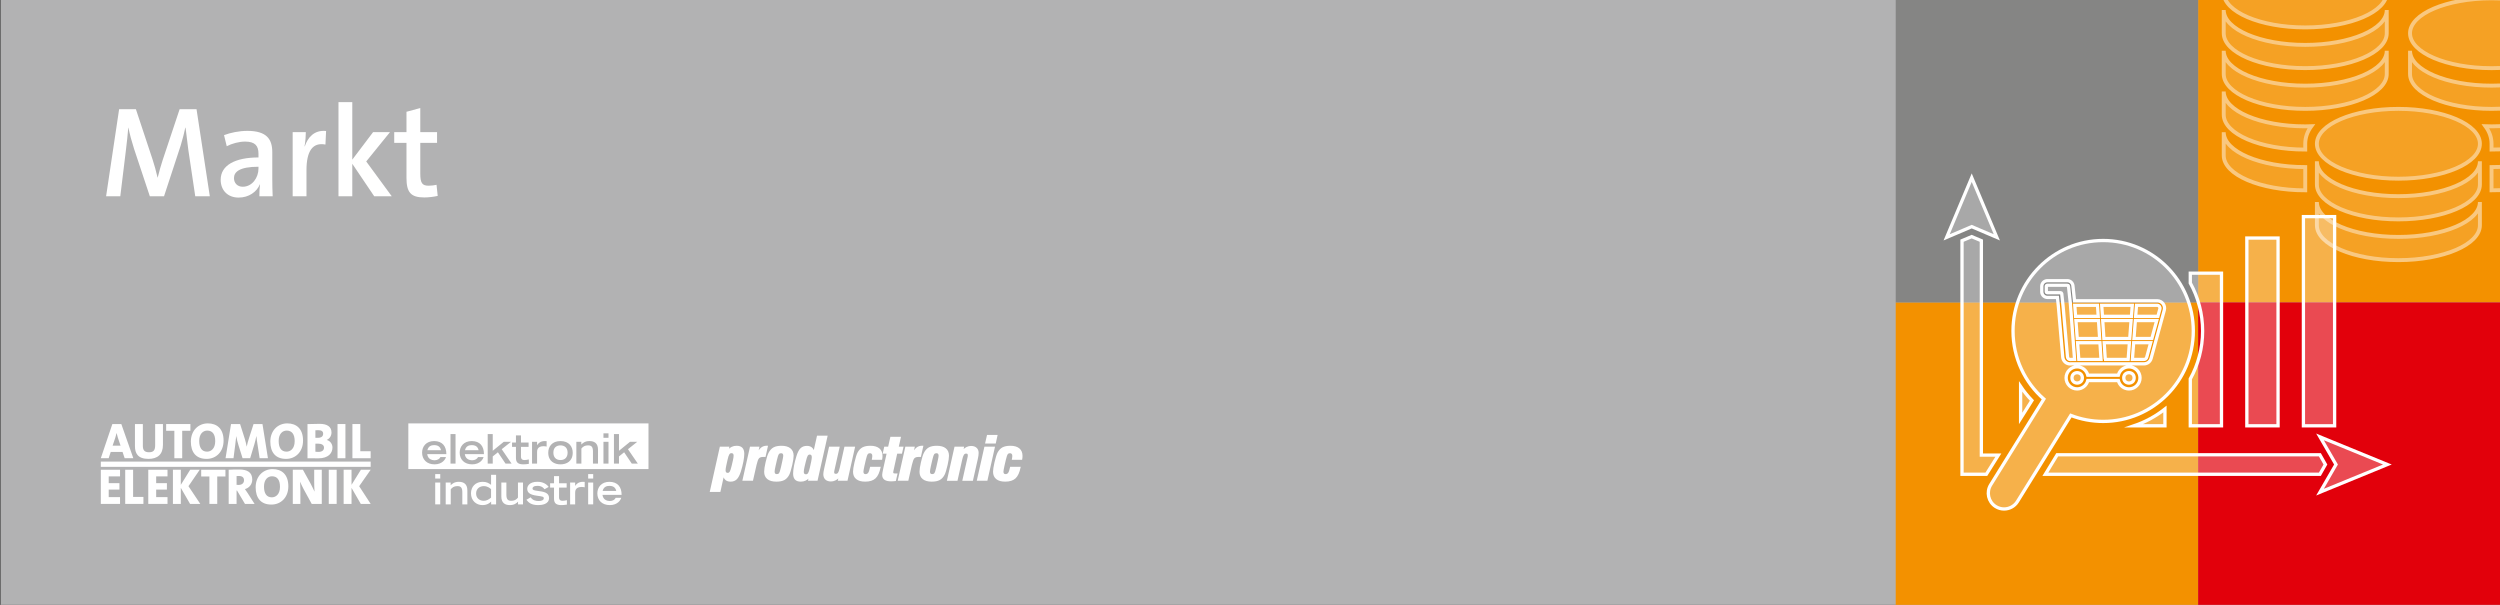 <?xml version="1.0" encoding="utf-8"?>
<!-- Generator: Adobe Illustrator 16.0.3, SVG Export Plug-In . SVG Version: 6.00 Build 0)  -->
<!DOCTYPE svg PUBLIC "-//W3C//DTD SVG 1.1//EN" "http://www.w3.org/Graphics/SVG/1.1/DTD/svg11.dtd">
<svg version="1.1" id="Ebene_1" xmlns="http://www.w3.org/2000/svg" xmlns:xlink="http://www.w3.org/1999/xlink" x="0px" y="0px"
	 width="620px" height="150px" viewBox="0 0 620 150" enable-background="new 0 0 620 150" xml:space="preserve">
<rect x="0" y="0" width="620" height="150" fill="#333333" stroke="none"/>
<g>
	<defs>
		<rect id="SVGID_1_" width="620" height="150"/>
	</defs>
	<clipPath id="SVGID_2_">
		<use xlink:href="#SVGID_1_"  overflow="visible"/>
	</clipPath>
	<rect x="0.138" clip-path="url(#SVGID_2_)" fill="#B2B2B3" width="619.862" height="150"/>
	<rect x="470.137" y="75" clip-path="url(#SVGID_2_)" fill="#F39100" width="75.001" height="75"/>
	<rect x="545.138" y="-0.001" clip-path="url(#SVGID_2_)" fill="#F39100" width="74.862" height="75.001"/>
	<rect x="470.137" y="-0.001" clip-path="url(#SVGID_2_)" fill="#858584" width="75.001" height="75.001"/>
	<rect x="545.138" y="75" clip-path="url(#SVGID_2_)" fill="#E2000B" width="74.862" height="75"/>
	<g clip-path="url(#SVGID_2_)">
		<defs>
			<rect id="SVGID_3_" width="620" height="150"/>
		</defs>
		<clipPath id="SVGID_4_">
			<use xlink:href="#SVGID_3_"  overflow="visible"/>
		</clipPath>
		<g opacity="0.29" clip-path="url(#SVGID_4_)">
			<g>
				<defs>
					<rect id="SVGID_5_" x="513.1" y="74.305" width="8.695" height="5.554"/>
				</defs>
				<clipPath id="SVGID_6_">
					<use xlink:href="#SVGID_5_"  overflow="visible"/>
				</clipPath>
				<polygon clip-path="url(#SVGID_6_)" fill="#FFFFFF" points="520.358,78.449 520.183,75.715 514.541,75.715 514.741,78.449 				
					"/>
			</g>
		</g>
	</g>
	<polygon clip-path="url(#SVGID_2_)" fill="none" stroke="#FFFFFF" stroke-width="0.82" stroke-miterlimit="10" points="
		520.358,78.449 520.183,75.715 514.541,75.715 514.741,78.449 	"/>
	<g clip-path="url(#SVGID_2_)">
		<defs>
			<rect id="SVGID_7_" width="620" height="150"/>
		</defs>
		<clipPath id="SVGID_8_">
			<use xlink:href="#SVGID_7_"  overflow="visible"/>
		</clipPath>
		<g opacity="0.29" clip-path="url(#SVGID_8_)">
			<g>
				<defs>
					<rect id="SVGID_9_" x="513.382" y="78.087" width="8.773" height="7.269"/>
				</defs>
				<clipPath id="SVGID_10_">
					<use xlink:href="#SVGID_9_"  overflow="visible"/>
				</clipPath>
				<polygon clip-path="url(#SVGID_10_)" fill="#FFFFFF" points="515.153,83.945 520.718,83.945 520.428,79.497 514.823,79.497 				
					"/>
			</g>
		</g>
	</g>
	<polygon clip-path="url(#SVGID_2_)" fill="none" stroke="#FFFFFF" stroke-width="0.82" stroke-miterlimit="10" points="
		515.153,83.945 520.718,83.945 520.428,79.497 514.823,79.497 	"/>
	<g clip-path="url(#SVGID_2_)">
		<defs>
			<rect id="SVGID_11_" width="620" height="150"/>
		</defs>
		<clipPath id="SVGID_12_">
			<use xlink:href="#SVGID_11_"  overflow="visible"/>
		</clipPath>
		<g opacity="0.29" clip-path="url(#SVGID_12_)">
			<g>
				<defs>
					<rect id="SVGID_13_" x="513.791" y="83.583" width="8.704" height="6.967"/>
				</defs>
				<clipPath id="SVGID_14_">
					<use xlink:href="#SVGID_13_"  overflow="visible"/>
				</clipPath>
				<polygon clip-path="url(#SVGID_14_)" fill="#FFFFFF" points="515.54,89.14 521.058,89.14 520.787,84.993 515.233,84.993 				"/>
			</g>
		</g>
	</g>
	<polygon clip-path="url(#SVGID_2_)" fill="none" stroke="#FFFFFF" stroke-width="0.82" stroke-miterlimit="10" points="
		515.54,89.14 521.058,89.14 520.787,84.993 515.233,84.993 	"/>
	<g clip-path="url(#SVGID_2_)">
		<defs>
			<rect id="SVGID_15_" width="620" height="150"/>
		</defs>
		<clipPath id="SVGID_16_">
			<use xlink:href="#SVGID_15_"  overflow="visible"/>
		</clipPath>
		<g opacity="0.29" clip-path="url(#SVGID_16_)">
			<g>
				<defs>
					<rect id="SVGID_17_" x="520.394" y="83.583" width="9.147" height="6.967"/>
				</defs>
				<clipPath id="SVGID_18_">
					<use xlink:href="#SVGID_17_"  overflow="visible"/>
				</clipPath>
				<polygon clip-path="url(#SVGID_18_)" fill="#FFFFFF" points="522.1,89.119 521.801,89.14 527.785,89.14 528.099,84.992 
					521.832,84.992 				"/>
			</g>
		</g>
	</g>
	<polygon clip-path="url(#SVGID_2_)" fill="none" stroke="#FFFFFF" stroke-width="0.82" stroke-miterlimit="10" points="
		522.1,89.119 521.801,89.14 527.785,89.14 528.099,84.992 521.832,84.992 	"/>
	<g clip-path="url(#SVGID_2_)">
		<defs>
			<rect id="SVGID_19_" width="620" height="150"/>
		</defs>
		<clipPath id="SVGID_20_">
			<use xlink:href="#SVGID_19_"  overflow="visible"/>
		</clipPath>
		<g opacity="0.29" clip-path="url(#SVGID_20_)">
			<g>
				<defs>
					<rect id="SVGID_21_" x="506.066" y="69.33" width="9.871" height="21.237"/>
				</defs>
				<clipPath id="SVGID_22_">
					<use xlink:href="#SVGID_21_"  overflow="visible"/>
				</clipPath>
				<path clip-path="url(#SVGID_22_)" fill="#FFFFFF" d="M513.475,89.156l0.22-0.016c0.015-0.001,0.03-0.002,0.047-0.002h0.754
					l-1.041-13.85l-0.468-4.324c-0.014-0.128-0.122-0.225-0.252-0.225h-5.004c-0.141,0-0.254,0.113-0.254,0.253v1.355
					c0,0.14,0.113,0.253,0.254,0.253h3.323c0.13,0,0.238,0.097,0.252,0.225l0.325,2.997l1.105,12.691
					c0.024,0.364,0.33,0.643,0.69,0.643C513.443,89.157,513.459,89.157,513.475,89.156"/>
			</g>
		</g>
		<path clip-path="url(#SVGID_20_)" fill="none" stroke="#FFFFFF" stroke-width="0.82" stroke-miterlimit="10" d="M513.475,89.156
			l0.22-0.016c0.015-0.001,0.03-0.002,0.047-0.002h0.754l-1.041-13.85l-0.468-4.324c-0.014-0.128-0.122-0.225-0.252-0.225h-5.004
			c-0.141,0-0.254,0.113-0.254,0.253v1.355c0,0.14,0.113,0.253,0.254,0.253h3.323c0.13,0,0.238,0.097,0.252,0.225l0.325,2.997
			l1.105,12.691c0.024,0.364,0.33,0.643,0.69,0.643C513.443,89.157,513.459,89.157,513.475,89.156z"/>
		<g opacity="0.29" clip-path="url(#SVGID_20_)">
			<g>
				<defs>
					<rect id="SVGID_23_" x="512.438" y="91.009" width="5.394" height="5.402"/>
				</defs>
				<clipPath id="SVGID_24_">
					<use xlink:href="#SVGID_23_"  overflow="visible"/>
				</clipPath>
				<path clip-path="url(#SVGID_24_)" fill="#FFFFFF" d="M516.421,93.71c0-0.712-0.577-1.291-1.287-1.291
					c-0.709,0-1.286,0.579-1.286,1.291s0.577,1.291,1.286,1.291C515.844,95.001,516.421,94.422,516.421,93.71"/>
			</g>
		</g>
		
			<circle clip-path="url(#SVGID_20_)" fill="none" stroke="#FFFFFF" stroke-width="0.82" stroke-miterlimit="10" cx="515.134" cy="93.71" r="1.287"/>
		<g opacity="0.29" clip-path="url(#SVGID_20_)">
			<g>
				<defs>
					<rect id="SVGID_25_" x="525.284" y="91.009" width="5.393" height="5.402"/>
				</defs>
				<clipPath id="SVGID_26_">
					<use xlink:href="#SVGID_25_"  overflow="visible"/>
				</clipPath>
				<path clip-path="url(#SVGID_26_)" fill="#FFFFFF" d="M527.98,95.001c0.709,0,1.286-0.578,1.286-1.291
					c0-0.712-0.577-1.292-1.286-1.292s-1.287,0.58-1.287,1.292C526.693,94.423,527.271,95.001,527.98,95.001"/>
			</g>
		</g>
		
			<ellipse clip-path="url(#SVGID_20_)" fill="none" stroke="#FFFFFF" stroke-width="0.82" stroke-miterlimit="10" cx="527.98" cy="93.709" rx="1.286" ry="1.292"/>
		<g opacity="0.29" clip-path="url(#SVGID_20_)">
			<g>
				<defs>
					<rect id="SVGID_27_" x="520.034" y="78.087" width="9.925" height="7.269"/>
				</defs>
				<clipPath id="SVGID_28_">
					<use xlink:href="#SVGID_27_"  overflow="visible"/>
				</clipPath>
				<polygon clip-path="url(#SVGID_28_)" fill="#FFFFFF" points="521.761,83.945 528.181,83.945 528.517,79.497 521.472,79.497 				
					"/>
			</g>
		</g>
	</g>
	<polygon clip-path="url(#SVGID_2_)" fill="none" stroke="#FFFFFF" stroke-width="0.82" stroke-miterlimit="10" points="
		521.761,83.945 528.181,83.945 528.517,79.497 521.472,79.497 	"/>
	<g clip-path="url(#SVGID_2_)">
		<defs>
			<rect id="SVGID_29_" width="620" height="150"/>
		</defs>
		<clipPath id="SVGID_30_">
			<use xlink:href="#SVGID_29_"  overflow="visible"/>
		</clipPath>
		<g opacity="0.29" clip-path="url(#SVGID_30_)">
			<g>
				<defs>
					<rect id="SVGID_31_" x="491.686" y="58.24" width="53.664" height="69.4"/>
				</defs>
				<clipPath id="SVGID_32_">
					<use xlink:href="#SVGID_31_"  overflow="visible"/>
				</clipPath>
				<path clip-path="url(#SVGID_32_)" fill="#FFFFFF" d="M512.397,93.712c0-1.512,1.226-2.74,2.73-2.74
					c1.278,0,2.353,0.885,2.65,2.076h7.57c0.296-1.191,1.371-2.076,2.649-2.076c1.506,0,2.73,1.229,2.73,2.74
					c0,1.511-1.225,2.739-2.73,2.739c-1.278,0-2.354-0.885-2.649-2.075h-7.57c-0.298,1.19-1.372,2.075-2.65,2.075
					C513.623,96.451,512.397,95.223,512.397,93.712 M511.563,88.556l-1.091-12.625l-0.233-2.176h-2.484
					c-0.767,0-1.391-0.627-1.391-1.396v-1.351c0-0.77,0.624-1.396,1.391-1.396h4.943c0.713,0,1.307,0.536,1.384,1.247l0.399,3.735
					h20.499c0.288,0,0.574,0.069,0.829,0.199c0.242,0.124,0.457,0.304,0.622,0.522c0.166,0.217,0.282,0.473,0.337,0.74
					c0.059,0.281,0.049,0.577-0.027,0.854l-3.274,11.976c-0.106,0.385-0.338,0.729-0.654,0.971
					c-0.315,0.242-0.709,0.375-1.105,0.375h-17.999l-0.2,0.014c-0.041,0.004-0.083,0.006-0.125,0.006
					c-0.463,0-0.904-0.176-1.243-0.491C511.802,89.443,511.598,89.017,511.563,88.556 M521.584,104.511
					c12.347,0,22.355-10.042,22.355-22.43c0-12.389-10.009-22.432-22.355-22.432s-22.356,10.043-22.356,22.432
					c0,6.734,2.959,12.775,7.645,16.888l-13.169,21.239c-1.155,1.831-0.613,4.254,1.211,5.412c0.649,0.412,1.374,0.609,2.089,0.609
					c1.295,0,2.563-0.645,3.307-1.824l13.259-21.382C516.056,103.983,518.759,104.511,521.584,104.511"/>
			</g>
		</g>
		<path clip-path="url(#SVGID_30_)" fill="none" stroke="#FFFFFF" stroke-width="0.82" stroke-miterlimit="10" d="M512.397,93.712
			c0-1.512,1.226-2.74,2.73-2.74c1.278,0,2.353,0.885,2.65,2.076h7.57c0.296-1.191,1.371-2.076,2.649-2.076
			c1.506,0,2.73,1.229,2.73,2.74c0,1.511-1.225,2.739-2.73,2.739c-1.278,0-2.354-0.885-2.649-2.075h-7.57
			c-0.298,1.19-1.372,2.075-2.65,2.075C513.623,96.451,512.397,95.223,512.397,93.712z M511.563,88.556l-1.091-12.625l-0.233-2.176
			h-2.484c-0.767,0-1.391-0.627-1.391-1.396v-1.351c0-0.77,0.624-1.396,1.391-1.396h4.943c0.713,0,1.307,0.536,1.384,1.247
			l0.399,3.735h20.499c0.288,0,0.574,0.069,0.829,0.199c0.242,0.124,0.457,0.304,0.622,0.522c0.166,0.217,0.282,0.473,0.337,0.74
			c0.059,0.281,0.049,0.577-0.027,0.854l-3.274,11.976c-0.106,0.385-0.338,0.729-0.654,0.971c-0.315,0.242-0.709,0.375-1.105,0.375
			h-17.999l-0.2,0.014c-0.041,0.004-0.083,0.006-0.125,0.006c-0.463,0-0.904-0.176-1.243-0.491
			C511.802,89.443,511.598,89.017,511.563,88.556z M521.584,104.511c12.347,0,22.355-10.042,22.355-22.43
			c0-12.389-10.009-22.432-22.355-22.432s-22.356,10.043-22.356,22.432c0,6.734,2.959,12.775,7.645,16.888l-13.169,21.239
			c-1.155,1.831-0.613,4.254,1.211,5.412c0.649,0.412,1.374,0.609,2.089,0.609c1.295,0,2.563-0.645,3.307-1.824l13.259-21.382
			C516.056,103.983,518.759,104.511,521.584,104.511z"/>
		<g opacity="0.29" clip-path="url(#SVGID_30_)">
			<g>
				<defs>
					<rect id="SVGID_33_" x="528.202" y="74.305" width="8.888" height="5.554"/>
				</defs>
				<clipPath id="SVGID_34_">
					<use xlink:href="#SVGID_33_"  overflow="visible"/>
				</clipPath>
				<path clip-path="url(#SVGID_34_)" fill="#FFFFFF" d="M535.655,76.613c0.121-0.452-0.212-0.897-0.67-0.897h-5.139l-0.204,2.733
					h5.521L535.655,76.613z"/>
			</g>
		</g>
		<path clip-path="url(#SVGID_30_)" fill="none" stroke="#FFFFFF" stroke-width="0.82" stroke-miterlimit="10" d="M535.655,76.613
			c0.121-0.452-0.212-0.897-0.67-0.897h-5.139l-0.204,2.733h5.521L535.655,76.613z"/>
		<g opacity="0.29" clip-path="url(#SVGID_30_)">
			<g>
				<defs>
					<rect id="SVGID_35_" x="519.787" y="74.305" width="10.461" height="5.554"/>
				</defs>
				<clipPath id="SVGID_36_">
					<use xlink:href="#SVGID_35_"  overflow="visible"/>
				</clipPath>
				<polygon clip-path="url(#SVGID_36_)" fill="#FFFFFF" points="528.603,78.449 528.807,75.715 521.225,75.715 521.399,78.449 				
					"/>
			</g>
		</g>
	</g>
	<polygon clip-path="url(#SVGID_2_)" fill="none" stroke="#FFFFFF" stroke-width="0.82" stroke-miterlimit="10" points="
		528.603,78.449 528.807,75.715 521.225,75.715 521.399,78.449 	"/>
	<g clip-path="url(#SVGID_2_)">
		<defs>
			<rect id="SVGID_37_" width="620" height="150"/>
		</defs>
		<clipPath id="SVGID_38_">
			<use xlink:href="#SVGID_37_"  overflow="visible"/>
		</clipPath>
		<g opacity="0.29" clip-path="url(#SVGID_38_)">
			<g>
				<defs>
					<rect id="SVGID_39_" x="527.783" y="78.087" width="8.628" height="7.269"/>
				</defs>
				<clipPath id="SVGID_40_">
					<use xlink:href="#SVGID_39_"  overflow="visible"/>
				</clipPath>
				<polygon clip-path="url(#SVGID_40_)" fill="#FFFFFF" points="534.874,79.497 529.563,79.497 529.225,83.945 533.66,83.945 				
					"/>
			</g>
		</g>
	</g>
	<polygon clip-path="url(#SVGID_2_)" fill="none" stroke="#FFFFFF" stroke-width="0.82" stroke-miterlimit="10" points="
		534.874,79.497 529.563,79.497 529.225,83.945 533.66,83.945 	"/>
	<g clip-path="url(#SVGID_2_)">
		<defs>
			<rect id="SVGID_41_" width="620" height="150"/>
		</defs>
		<clipPath id="SVGID_42_">
			<use xlink:href="#SVGID_41_"  overflow="visible"/>
		</clipPath>
		<g opacity="0.29" clip-path="url(#SVGID_42_)">
			<g>
				<defs>
					<rect id="SVGID_43_" x="525.767" y="99.59" width="12.548" height="7.421"/>
				</defs>
				<clipPath id="SVGID_44_">
					<use xlink:href="#SVGID_43_"  overflow="visible"/>
				</clipPath>
				<path clip-path="url(#SVGID_44_)" fill="#FFFFFF" d="M536.904,101.436c-2.275,1.794-4.858,3.213-7.656,4.165h7.656V101.436z"/>
			</g>
		</g>
		<path clip-path="url(#SVGID_42_)" fill="none" stroke="#FFFFFF" stroke-width="0.82" stroke-miterlimit="10" d="M536.904,101.436
			c-2.275,1.794-4.858,3.213-7.656,4.165h7.656V101.436z"/>
		<g opacity="0.29" clip-path="url(#SVGID_42_)">
			<g>
				<defs>
					<rect id="SVGID_45_" x="499.702" y="93.511" width="5.732" height="12.683"/>
				</defs>
				<clipPath id="SVGID_46_">
					<use xlink:href="#SVGID_45_"  overflow="visible"/>
				</clipPath>
				<path clip-path="url(#SVGID_46_)" fill="#FFFFFF" d="M501.111,103.773l2.806-4.453c-1.039-1.078-1.977-2.24-2.806-3.47V103.773z
					"/>
			</g>
		</g>
		<path clip-path="url(#SVGID_42_)" fill="none" stroke="#FFFFFF" stroke-width="0.82" stroke-miterlimit="10" d="M501.111,103.773
			l2.806-4.453c-1.039-1.078-1.977-2.24-2.806-3.47V103.773z"/>
		<g opacity="0.29" clip-path="url(#SVGID_42_)">
			<g>
				<defs>
					<rect id="SVGID_47_" x="555.808" y="57.625" width="10.56" height="49.386"/>
				</defs>
				<clipPath id="SVGID_48_">
					<use xlink:href="#SVGID_47_"  overflow="visible"/>
				</clipPath>
				<rect x="557.218" y="59.035" clip-path="url(#SVGID_48_)" fill="#FFFFFF" width="7.739" height="46.564"/>
			</g>
		</g>
	</g>
	
		<rect x="557.218" y="59.035" clip-path="url(#SVGID_2_)" fill="none" stroke="#FFFFFF" stroke-width="0.82" stroke-miterlimit="10" width="7.739" height="46.564"/>
	<g clip-path="url(#SVGID_2_)">
		<defs>
			<rect id="SVGID_49_" width="620" height="150"/>
		</defs>
		<clipPath id="SVGID_50_">
			<use xlink:href="#SVGID_49_"  overflow="visible"/>
		</clipPath>
		<g opacity="0.29" clip-path="url(#SVGID_50_)">
			<g>
				<defs>
					<rect id="SVGID_51_" x="569.834" y="52.31" width="10.56" height="54.701"/>
				</defs>
				<clipPath id="SVGID_52_">
					<use xlink:href="#SVGID_51_"  overflow="visible"/>
				</clipPath>
				<rect x="571.245" y="53.72" clip-path="url(#SVGID_52_)" fill="#FFFFFF" width="7.739" height="51.88"/>
			</g>
		</g>
	</g>
	
		<rect x="571.245" y="53.72" clip-path="url(#SVGID_2_)" fill="none" stroke="#FFFFFF" stroke-width="0.82" stroke-miterlimit="10" width="7.739" height="51.88"/>
	<g clip-path="url(#SVGID_2_)">
		<defs>
			<rect id="SVGID_53_" width="620" height="150"/>
		</defs>
		<clipPath id="SVGID_54_">
			<use xlink:href="#SVGID_53_"  overflow="visible"/>
		</clipPath>
		<g opacity="0.29" clip-path="url(#SVGID_54_)">
			<g>
				<defs>
					<rect id="SVGID_55_" x="541.781" y="66.333" width="10.559" height="40.678"/>
				</defs>
				<clipPath id="SVGID_56_">
					<use xlink:href="#SVGID_55_"  overflow="visible"/>
				</clipPath>
				<path clip-path="url(#SVGID_56_)" fill="#FFFFFF" d="M543.191,93.977v11.624h7.739V67.743h-7.739v2.449
					c1.948,3.534,3.056,7.587,3.056,11.894C546.247,86.39,545.14,90.442,543.191,93.977"/>
			</g>
		</g>
		<path clip-path="url(#SVGID_54_)" fill="none" stroke="#FFFFFF" stroke-width="0.82" stroke-miterlimit="10" d="M543.191,93.977
			v11.624h7.739V67.743h-7.739v2.449c1.948,3.534,3.056,7.587,3.056,11.894C546.247,86.39,545.14,90.442,543.191,93.977z"/>
		<g opacity="0.29" clip-path="url(#SVGID_54_)">
			<g>
				<defs>
					<rect id="SVGID_57_" x="527.387" y="83.583" width="7.521" height="6.967"/>
				</defs>
				<clipPath id="SVGID_58_">
					<use xlink:href="#SVGID_57_"  overflow="visible"/>
				</clipPath>
				<path clip-path="url(#SVGID_58_)" fill="#FFFFFF" d="M532.377,88.624l0.994-3.632h-4.225l-0.317,4.147h2.872
					C532.017,89.14,532.294,88.929,532.377,88.624"/>
			</g>
		</g>
		<path clip-path="url(#SVGID_54_)" fill="none" stroke="#FFFFFF" stroke-width="0.82" stroke-miterlimit="10" d="M532.377,88.624
			l0.994-3.632h-4.225l-0.317,4.147h2.872C532.017,89.14,532.294,88.929,532.377,88.624z"/>
		<g opacity="0.29" clip-path="url(#SVGID_54_)">
			<g>
				<defs>
					<rect id="SVGID_59_" x="481" y="42" width="15.981" height="18.634"/>
				</defs>
				<clipPath id="SVGID_60_">
					<use xlink:href="#SVGID_59_"  overflow="visible"/>
				</clipPath>
				<polygon clip-path="url(#SVGID_60_)" fill="#FFFFFF" points="495.211,58.859 488.99,44.059 482.77,58.859 488.99,56.207 				"/>
			</g>
		</g>
	</g>
	<polygon clip-path="url(#SVGID_2_)" fill="none" stroke="#FFFFFF" stroke-width="0.82" stroke-miterlimit="10" points="
		495.211,58.859 488.99,44.059 482.77,58.859 488.99,56.207 	"/>
	<g clip-path="url(#SVGID_2_)">
		<defs>
			<rect id="SVGID_61_" width="620" height="150"/>
		</defs>
		<clipPath id="SVGID_62_">
			<use xlink:href="#SVGID_61_"  overflow="visible"/>
		</clipPath>
		<g opacity="0.29" clip-path="url(#SVGID_62_)">
			<g>
				<defs>
					<rect id="SVGID_63_" x="573.404" y="106.514" width="20.746" height="17.377"/>
				</defs>
				<clipPath id="SVGID_64_">
					<use xlink:href="#SVGID_63_"  overflow="visible"/>
				</clipPath>
				<polygon clip-path="url(#SVGID_64_)" fill="#FFFFFF" points="575.361,108.35 579.326,115.201 575.361,122.055 592.07,115.201 
									"/>
			</g>
		</g>
	</g>
	<polygon clip-path="url(#SVGID_2_)" fill="none" stroke="#FFFFFF" stroke-width="0.82" stroke-miterlimit="10" points="
		575.361,108.35 579.326,115.201 575.361,122.055 592.07,115.201 	"/>
	<g clip-path="url(#SVGID_2_)">
		<defs>
			<rect id="SVGID_65_" width="620" height="150"/>
		</defs>
		<clipPath id="SVGID_66_">
			<use xlink:href="#SVGID_65_"  overflow="visible"/>
		</clipPath>
		<g opacity="0.29" clip-path="url(#SVGID_66_)">
			<g>
				<defs>
					<rect id="SVGID_67_" x="485.168" y="57.237" width="12.168" height="61.796"/>
				</defs>
				<clipPath id="SVGID_68_">
					<use xlink:href="#SVGID_67_"  overflow="visible"/>
				</clipPath>
				<polygon clip-path="url(#SVGID_68_)" fill="#FFFFFF" points="491.376,112.866 491.376,59.692 488.977,58.683 486.577,59.692 
					486.577,117.622 492.609,117.622 495.594,112.866 				"/>
			</g>
		</g>
	</g>
	<polygon clip-path="url(#SVGID_2_)" fill="none" stroke="#FFFFFF" stroke-width="0.82" stroke-miterlimit="10" points="
		491.376,112.866 491.376,59.692 488.977,58.683 486.577,59.692 486.577,117.622 492.609,117.622 495.594,112.866 	"/>
	<g clip-path="url(#SVGID_2_)">
		<defs>
			<rect id="SVGID_69_" width="620" height="150"/>
		</defs>
		<clipPath id="SVGID_70_">
			<use xlink:href="#SVGID_69_"  overflow="visible"/>
		</clipPath>
		<g opacity="0.29" clip-path="url(#SVGID_70_)">
			<g>
				<defs>
					<rect id="SVGID_71_" x="505.513" y="111.369" width="72.661" height="7.664"/>
				</defs>
				<clipPath id="SVGID_72_">
					<use xlink:href="#SVGID_71_"  overflow="visible"/>
				</clipPath>
				<polygon clip-path="url(#SVGID_72_)" fill="#FFFFFF" points="575.326,112.779 510.191,112.779 507.243,117.622 575.327,117.622 
					576.703,115.201 				"/>
			</g>
		</g>
	</g>
	<polygon clip-path="url(#SVGID_2_)" fill="none" stroke="#FFFFFF" stroke-width="0.82" stroke-miterlimit="10" points="
		575.326,112.779 510.191,112.779 507.243,117.622 575.327,117.622 576.703,115.201 	"/>
	<g clip-path="url(#SVGID_2_)">
		<defs>
			<rect id="SVGID_73_" width="620" height="150"/>
		</defs>
		<clipPath id="SVGID_74_">
			<use xlink:href="#SVGID_73_"  overflow="visible"/>
		</clipPath>
		<g opacity="0.5" clip-path="url(#SVGID_74_)">
			<g>
				<defs>
					<rect id="SVGID_75_" x="550" y="-12" width="89.601" height="78"/>
				</defs>
				<clipPath id="SVGID_76_">
					<use xlink:href="#SVGID_75_"  overflow="visible"/>
				</clipPath>
				<g opacity="0.28" clip-path="url(#SVGID_76_)">
					<g>
						<defs>
							<rect id="SVGID_77_" x="550" y="-12" width="89.601" height="78"/>
						</defs>
						<clipPath id="SVGID_78_">
							<use xlink:href="#SVGID_77_"  overflow="visible"/>
						</clipPath>
						<path clip-path="url(#SVGID_78_)" fill="#FFFFFF" d="M594.801,58.755c-11.165,0-20.214-3.875-20.214-8.657v5.76
							c0,4.782,9.049,8.657,20.214,8.657c11.164,0,20.214-3.875,20.214-8.657v-5.76C615.015,54.88,605.965,58.755,594.801,58.755
							 M594.801,48.649c-11.165,0-20.214-3.875-20.214-8.657v5.76c0,4.782,9.049,8.657,20.214,8.657
							c11.164,0,20.214-3.875,20.214-8.657v-5.76C615.015,44.774,605.965,48.649,594.801,48.649 M594.801,27
							c-11.165,0-20.214,3.875-20.214,8.657c0,4.783,9.049,8.658,20.214,8.658c11.164,0,20.214-3.875,20.214-8.658
							C615.015,30.875,605.965,27,594.801,27 M638.117,38.543v-5.76c0,4.782-9.05,8.657-20.214,8.657v5.761
							C629.067,47.201,638.117,43.326,638.117,38.543 M617.903,37.095c11.164,0,20.214-3.875,20.214-8.658v-5.76
							c0,4.782-9.05,8.657-20.214,8.657c-0.509,0-1.011-0.017-1.51-0.033c0.95,1.287,1.51,2.733,1.51,4.356V37.095z M551.485,32.783
							v5.76c0,4.783,9.049,8.658,20.214,8.658V41.44C560.534,41.44,551.485,37.565,551.485,32.783 M573.208,31.301
							c-0.5,0.016-1.002,0.033-1.509,0.033c-11.165,0-20.214-3.875-20.214-8.657v5.76c0,4.783,9.049,8.658,20.214,8.658v-1.438
							C571.699,34.034,572.257,32.588,573.208,31.301 M617.903,21.24c-11.165,0-20.216-3.875-20.216-8.658v5.761
							c0,4.782,9.051,8.657,20.216,8.657c11.164,0,20.214-3.875,20.214-8.657v-5.761C638.117,17.365,629.067,21.24,617.903,21.24
							 M617.903-0.409c-11.165,0-20.216,3.875-20.216,8.657c0,4.782,9.051,8.658,20.216,8.658c11.164,0,20.214-3.876,20.214-8.658
							C638.117,3.466,629.067-0.409,617.903-0.409 M571.699,21.24c-11.165,0-20.214-3.875-20.214-8.658v5.761
							c0,4.782,9.049,8.657,20.214,8.657c11.164,0,20.214-3.875,20.214-8.657v-5.761C591.913,17.365,582.863,21.24,571.699,21.24
							 M571.699,11.134c-11.165,0-20.214-3.875-20.214-8.657v5.759c0,4.783,9.049,8.658,20.214,8.658
							c11.164,0,20.214-3.875,20.214-8.658V2.477C591.913,7.259,582.863,11.134,571.699,11.134 M591.913-1.858
							c0,4.782-9.05,8.657-20.214,8.657c-11.165,0-20.214-3.875-20.214-8.657c0-4.782,9.049-8.657,20.214-8.657
							C582.863-10.515,591.913-6.64,591.913-1.858"/>
					</g>
				</g>
				<path clip-path="url(#SVGID_76_)" fill="none" stroke="#FFFFFF" stroke-width="0.969" stroke-miterlimit="10" d="
					M594.801,58.755c-11.165,0-20.214-3.875-20.214-8.657v5.76c0,4.782,9.049,8.657,20.214,8.657
					c11.164,0,20.214-3.875,20.214-8.657v-5.76C615.015,54.88,605.965,58.755,594.801,58.755z M594.801,48.649
					c-11.165,0-20.214-3.875-20.214-8.657v5.76c0,4.782,9.049,8.657,20.214,8.657c11.164,0,20.214-3.875,20.214-8.657v-5.76
					C615.015,44.774,605.965,48.649,594.801,48.649z M594.801,27c-11.165,0-20.214,3.875-20.214,8.657
					c0,4.783,9.049,8.658,20.214,8.658c11.164,0,20.214-3.875,20.214-8.658C615.015,30.875,605.965,27,594.801,27z M638.117,38.543
					v-5.76c0,4.782-9.05,8.657-20.214,8.657v5.761C629.067,47.201,638.117,43.326,638.117,38.543z M617.903,37.095
					c11.164,0,20.214-3.875,20.214-8.658v-5.76c0,4.782-9.05,8.657-20.214,8.657c-0.509,0-1.011-0.017-1.51-0.033
					c0.95,1.287,1.51,2.733,1.51,4.356V37.095z M551.485,32.783v5.76c0,4.783,9.049,8.658,20.214,8.658V41.44
					C560.534,41.44,551.485,37.565,551.485,32.783z M573.208,31.301c-0.5,0.016-1.002,0.033-1.509,0.033
					c-11.165,0-20.214-3.875-20.214-8.657v5.76c0,4.783,9.049,8.658,20.214,8.658v-1.438
					C571.699,34.034,572.257,32.588,573.208,31.301z M617.903,21.24c-11.165,0-20.216-3.875-20.216-8.658v5.761
					c0,4.782,9.051,8.657,20.216,8.657c11.164,0,20.214-3.875,20.214-8.657v-5.761C638.117,17.365,629.067,21.24,617.903,21.24z
					 M617.903-0.409c-11.165,0-20.216,3.875-20.216,8.657c0,4.782,9.051,8.658,20.216,8.658c11.164,0,20.214-3.876,20.214-8.658
					C638.117,3.466,629.067-0.409,617.903-0.409z M571.699,21.24c-11.165,0-20.214-3.875-20.214-8.658v5.761
					c0,4.782,9.049,8.657,20.214,8.657c11.164,0,20.214-3.875,20.214-8.657v-5.761C591.913,17.365,582.863,21.24,571.699,21.24z
					 M571.699,11.134c-11.165,0-20.214-3.875-20.214-8.657v5.759c0,4.783,9.049,8.658,20.214,8.658
					c11.164,0,20.214-3.875,20.214-8.658V2.477C591.913,7.259,582.863,11.134,571.699,11.134z M591.913-1.858
					c0,4.782-9.05,8.657-20.214,8.657c-11.165,0-20.214-3.875-20.214-8.657c0-4.782,9.049-8.657,20.214-8.657
					C582.863-10.515,591.913-6.64,591.913-1.858z"/>
			</g>
		</g>
	</g>
	<g clip-path="url(#SVGID_2_)">
		<path fill="#FFFFFF" d="M48.422,48.68l-1.728-11.583c-0.288-2.176-0.512-4.064-0.672-5.44h-0.064
			c-0.256,1.184-0.64,2.784-1.152,4.448L40.679,48.68h-3.52l-3.904-11.743c-0.576-1.792-1.088-3.68-1.408-5.28h-0.032
			c-0.16,1.824-0.352,3.712-0.608,5.76L29.832,48.68h-3.52l3.231-21.599h4.16l4.16,12.543c0.384,1.12,0.864,2.912,1.216,4.416h0.032
			c0.416-1.6,0.8-3.072,1.216-4.288l4.224-12.671h4.191l3.296,21.599H48.422z"/>
		<path fill="#FFFFFF" d="M64.327,48.68c0-1.024,0.032-2.08,0.16-2.944l-0.032-0.032C63.687,47.592,61.703,49,59.175,49
			c-2.72,0-4.448-1.824-4.448-4.416c0-3.584,3.552-5.536,9.375-5.536v-0.928c0-1.952-0.832-3.008-3.328-3.008
			c-1.472,0-3.264,0.48-4.543,1.152l-0.672-2.752c1.6-0.608,3.744-1.056,5.792-1.056c4.832,0,6.175,2.112,6.175,5.279v6.592
			c0,1.376,0.032,3.008,0.096,4.352H64.327z M64.103,41.352c-4.768,0-6.079,1.312-6.079,2.816c0,1.216,0.832,2.144,2.176,2.144
			c2.335,0,3.903-2.24,3.903-4.512V41.352z"/>
		<path fill="#FFFFFF" d="M80.71,35.849c-3.167-0.608-4.704,1.6-4.704,6.368v6.463h-3.424V32.777h3.264
			c0,0.896-0.096,2.304-0.32,3.52h0.064c0.704-2.144,2.304-4.127,5.28-3.808L80.71,35.849z"/>
		<path fill="#FFFFFF" d="M92.807,48.68l-5.44-8.063v8.063h-3.424V25.321h3.424v14.271l5.152-6.815h4.191l-5.887,7.264l6.335,8.639
			H92.807z"/>
		<path fill="#FFFFFF" d="M105.223,48.968c-3.392,0-4.416-1.312-4.416-4.864v-8.671h-3.04v-2.656h3.04v-5.056l3.423-0.928v5.983
			h4.16v2.656h-4.16v7.615c0,2.368,0.48,3.008,2.08,3.008c0.704,0,1.376-0.096,1.952-0.224l0.288,2.751
			C107.59,48.808,106.278,48.968,105.223,48.968z"/>
	</g>
	<g clip-path="url(#SVGID_2_)">
		<defs>
			<rect id="SVGID_79_" width="620" height="150"/>
		</defs>
		<clipPath id="SVGID_80_">
			<use xlink:href="#SVGID_79_"  overflow="visible"/>
		</clipPath>
		<path clip-path="url(#SVGID_80_)" fill="#FFFFFF" d="M105.988,111.653h3.377c-0.191-0.917-0.817-1.261-1.713-1.261
			C106.997,110.393,106.24,110.615,105.988,111.653 M115.313,111.653h3.376c-0.191-0.917-0.816-1.261-1.713-1.261
			C116.321,110.393,115.565,110.615,115.313,111.653 M140.765,112.247c0-1.271-0.816-1.794-1.764-1.794
			c-0.957,0-1.763,0.523-1.763,1.794c0,1.149,0.644,1.844,1.763,1.844S140.765,113.396,140.765,112.247 M155.734,111.401l2.45,3.577
			h-1.502l-1.895-2.813l-1.28,1.029v1.783h-1.25v-7.327h1.25v4.142l2.741-2.227h1.794L155.734,111.401z M150.906,114.979h-1.25
			v-5.412h1.25V114.979z M150.906,108.578h-1.25v-1.109h1.25V108.578z M148.305,114.979h-1.25v-3.004
			c0-1.067-0.322-1.521-1.159-1.521c-0.998,0-1.401,0.414-1.714,0.796v3.729h-1.249v-5.412h1.229v0.676
			c0.394-0.383,0.928-0.857,2.027-0.857c1.128,0,2.116,0.475,2.116,2.126V114.979z M142.035,112.267
			c0,2.157-1.552,2.894-3.034,2.894c-1.481,0-3.034-0.736-3.034-2.894c0-1.45,0.877-2.882,3.034-2.882
			S142.035,110.816,142.035,112.267 M135.564,110.755c-0.121-0.03-0.353-0.1-0.766-0.1c-1.593,0.01-1.593,1.067-1.603,1.451v2.872
			h-1.25v-5.412h1.25v0.806h0.031c0.271-0.443,0.816-0.987,1.894-0.987c0.182,0,0.313,0,0.444,0.021V110.755z M131.149,115.039
			c-0.615,0.081-0.908,0.121-1.351,0.121c-1.189,0-1.844-0.383-1.844-1.572v-2.771h-0.968v-1.069h0.968v-1.763h1.249v1.763h1.885
			v1.069h-1.885v2.479c0,0.382,0.152,0.795,0.877,0.795c0.243,0,0.746-0.06,1.069-0.15V115.039z M124.425,111.401l2.449,3.577
			h-1.501l-1.895-2.813l-1.28,1.029v1.783h-1.25v-7.327h1.25v4.142l2.741-2.227h1.794L124.425,111.401z M120.02,112.62h-4.748
			c0.051,0.343,0.242,1.472,1.784,1.532c0.786,0,1.311-0.373,1.492-0.796h1.371c-0.091,0.442-0.817,1.804-2.822,1.804
			c-1.935,0-3.095-1.209-3.095-2.903c0-1.532,1.008-2.872,3.004-2.872C119.042,109.405,120.02,110.665,120.02,112.62
			 M112.974,114.979h-1.25v-7.326h1.25V114.979z M110.695,112.62h-4.747c0.051,0.343,0.242,1.472,1.784,1.532
			c0.786,0,1.311-0.373,1.492-0.796h1.37c-0.09,0.442-0.816,1.804-2.822,1.804c-1.935,0-3.094-1.209-3.094-2.903
			c0-1.532,1.008-2.872,3.004-2.872C109.718,109.405,110.695,110.665,110.695,112.62 M160.825,105h-59.559v11.335h59.559V105z"/>
	</g>
	<path clip-path="url(#SVGID_2_)" fill="#FFFFFF" d="M107.932,117.575h1.25v1.108h-1.25V117.575z M107.932,119.671h1.25v5.412h-1.25
		V119.671z"/>
	<g clip-path="url(#SVGID_2_)">
		<defs>
			<rect id="SVGID_81_" width="620" height="150"/>
		</defs>
		<clipPath id="SVGID_82_">
			<use xlink:href="#SVGID_81_"  overflow="visible"/>
		</clipPath>
		<path clip-path="url(#SVGID_82_)" fill="#FFFFFF" d="M110.533,119.672h1.23v0.675c0.392-0.383,0.926-0.856,2.025-0.856
			c1.129,0,2.117,0.474,2.117,2.126v3.467h-1.25v-3.003c0-1.068-0.322-1.521-1.159-1.521c-0.998,0-1.401,0.413-1.713,0.796v3.729
			h-1.25V119.672z"/>
		<path clip-path="url(#SVGID_82_)" fill="#FFFFFF" d="M121.802,124.389c-0.282,0.271-0.907,0.877-2.147,0.877
			c-1.532,0-2.852-1.088-2.852-2.923c0-1.644,1.119-2.853,2.903-2.853c1.038,0,1.542,0.362,2.076,0.746v-2.48h1.25v7.327h-1.23
			V124.389z M121.782,121.305c-0.383-0.313-0.897-0.746-1.804-0.746c-0.957,0-1.905,0.604-1.905,1.823
			c0,1.19,0.897,1.814,1.865,1.814c0.856,0,1.36-0.413,1.844-0.786V121.305z"/>
		<path clip-path="url(#SVGID_82_)" fill="#FFFFFF" d="M129.705,125.084h-1.23v-0.675c-0.373,0.383-0.927,0.855-2.026,0.855
			c-1.129,0-2.116-0.473-2.116-2.126v-3.467h1.25v3.003c0,1.069,0.322,1.521,1.159,1.521c0.997,0,1.401-0.412,1.713-0.796v-3.729
			h1.25V125.084z"/>
		<path clip-path="url(#SVGID_82_)" fill="#FFFFFF" d="M135.038,121.334c-0.192-0.252-0.625-0.846-1.764-0.846
			c-0.907,0-1.21,0.353-1.21,0.655c0,0.423,0.525,0.493,1.271,0.594c1.481,0.192,2.832,0.413,2.832,1.754
			c0,1.593-1.825,1.774-2.701,1.774c-1.865,0-2.45-0.746-2.913-1.321l1.058-0.614c0.433,0.705,1.189,0.927,1.975,0.927
			c0.666,0,1.27-0.2,1.27-0.675c0-0.413-0.302-0.454-1.632-0.635c-2.046-0.262-2.47-0.917-2.47-1.744
			c0-0.563,0.444-1.723,2.55-1.723c0.615,0,1.956,0.141,2.772,1.279L135.038,121.334z"/>
		<path clip-path="url(#SVGID_82_)" fill="#FFFFFF" d="M136.429,119.853h0.968v-1.764h1.249v1.764h1.885v1.068h-1.885v2.479
			c0,0.383,0.152,0.796,0.877,0.796c0.242,0,0.746-0.06,1.069-0.15v1.099c-0.615,0.08-0.907,0.12-1.351,0.12
			c-1.189,0-1.844-0.382-1.844-1.572v-2.771h-0.968V119.853z"/>
		<path clip-path="url(#SVGID_82_)" fill="#FFFFFF" d="M141.389,119.672h1.25v0.806h0.03c0.272-0.443,0.816-0.987,1.895-0.987
			c0.181,0,0.312,0,0.443,0.021v1.35c-0.121-0.03-0.353-0.1-0.766-0.1c-1.592,0.01-1.592,1.067-1.602,1.45v2.872h-1.25V119.672z"/>
	</g>
	<path clip-path="url(#SVGID_2_)" fill="#FFFFFF" d="M145.864,117.575h1.249v1.108h-1.249V117.575z M145.864,119.671h1.249v5.412
		h-1.249V119.671z"/>
	<g clip-path="url(#SVGID_2_)">
		<defs>
			<rect id="SVGID_83_" width="620" height="150"/>
		</defs>
		<clipPath id="SVGID_84_">
			<use xlink:href="#SVGID_83_"  overflow="visible"/>
		</clipPath>
		<path clip-path="url(#SVGID_84_)" fill="#FFFFFF" d="M154.059,123.461c-0.091,0.444-0.817,1.804-2.823,1.804
			c-1.935,0-3.094-1.209-3.094-2.901c0-1.533,1.008-2.873,3.004-2.873c2.036,0.02,3.014,1.279,3.014,3.234h-4.748
			c0.05,0.344,0.242,1.473,1.784,1.532c0.786,0,1.31-0.372,1.492-0.796H154.059z M152.829,121.758
			c-0.192-0.917-0.816-1.26-1.714-1.26c-0.655,0-1.411,0.222-1.663,1.26H152.829z"/>
		<path clip-path="url(#SVGID_84_)" fill="#FFFFFF" d="M193.675,115.882c-0.211,0.958-0.37,1.315-0.466,1.445
			c-0.128,0.171-0.311,0.255-0.559,0.255c-0.189,0-0.322-0.048-0.409-0.146c-0.09-0.1-0.135-0.261-0.135-0.478
			c0-0.111,0.019-0.287,0.057-0.539c0.04-0.238,0.096-0.516,0.173-0.85l0.338-1.473c0.211-0.95,0.37-1.309,0.466-1.44
			c0.129-0.174,0.312-0.258,0.559-0.258c0.189,0,0.323,0.047,0.409,0.145c0.089,0.1,0.135,0.263,0.135,0.485
			c0,0.072-0.011,0.219-0.062,0.502c-0.055,0.3-0.115,0.589-0.184,0.886L193.675,115.882z M196.822,113.014
			c0-0.787-0.267-1.402-0.793-1.83c-0.517-0.42-1.265-0.633-2.225-0.633c-0.813,0-1.474,0.133-1.965,0.397
			c-0.491,0.269-0.904,0.715-1.225,1.326c-0.114,0.207-0.236,0.516-0.373,0.941c-0.132,0.412-0.254,0.874-0.373,1.413
			c-0.112,0.487-0.201,0.945-0.266,1.361c-0.061,0.413-0.091,0.744-0.091,1.012c0,0.782,0.268,1.395,0.797,1.819
			c0.522,0.417,1.27,0.629,2.222,0.629c0.827,0,1.495-0.133,1.983-0.395c0.497-0.262,0.908-0.706,1.224-1.318
			c0.109-0.211,0.222-0.515,0.348-0.924c0.121-0.394,0.25-0.887,0.397-1.508c0.114-0.511,0.196-0.941,0.252-1.317
			C196.792,113.609,196.822,113.281,196.822,113.014"/>
		<path clip-path="url(#SVGID_84_)" fill="#FFFFFF" d="M190.472,110.536h-0.304c-0.539,0-1.009,0.153-1.397,0.453
			c-0.224,0.174-0.431,0.403-0.625,0.695l0.205-0.915H186l-1.898,8.46h2.631l0.896-3.949c0.196-0.86,0.406-1.41,0.622-1.634
			c0.211-0.215,0.544-0.324,0.989-0.324h0.61L190.472,110.536z"/>
	</g>
	<polygon clip-path="url(#SVGID_2_)" fill="#FFFFFF" points="247.409,107.869 244.782,107.869 244.293,110 246.946,110 	"/>
	<g clip-path="url(#SVGID_2_)">
		<defs>
			<rect id="SVGID_85_" width="620" height="150"/>
		</defs>
		<clipPath id="SVGID_86_">
			<use xlink:href="#SVGID_85_"  overflow="visible"/>
		</clipPath>
		<path clip-path="url(#SVGID_86_)" fill="#FFFFFF" d="M179.983,116.17c0.028-0.192,0.066-0.404,0.113-0.628l0.338-1.53
			c0.142-0.65,0.289-1.095,0.436-1.322c0.137-0.206,0.307-0.307,0.523-0.307c0.184,0,0.322,0.051,0.409,0.15
			c0.089,0.101,0.134,0.258,0.134,0.467c0,0.137-0.015,0.307-0.045,0.509c-0.026,0.191-0.069,0.412-0.131,0.673l-0.322,1.378
			c-0.178,0.737-0.338,1.219-0.476,1.431c-0.126,0.192-0.284,0.285-0.483,0.285c-0.177,0-0.307-0.049-0.396-0.151
			c-0.093-0.106-0.14-0.271-0.14-0.486C179.943,116.506,179.956,116.348,179.983,116.17 M184.582,112.558
			c0-0.666-0.158-1.173-0.47-1.504c-0.315-0.334-0.797-0.503-1.43-0.503c-0.445,0-0.852,0.087-1.212,0.259
			c-0.245,0.119-0.475,0.279-0.687,0.479l0.108-0.519h-2.366l-2.511,11.228h2.639l0.797-3.609c0.125,0.295,0.298,0.528,0.514,0.695
			c0.309,0.243,0.719,0.367,1.219,0.367c0.635,0,1.156-0.199,1.551-0.595c0.389-0.39,0.72-1.031,1.011-1.961
			c0.265-0.856,0.472-1.676,0.618-2.434C184.508,113.7,184.582,113.061,184.582,112.558"/>
		<path clip-path="url(#SVGID_86_)" fill="#FFFFFF" d="M199.384,116.505c0.025-0.189,0.068-0.409,0.131-0.67l0.338-1.403
			c0.18-0.751,0.34-1.234,0.475-1.438c0.122-0.186,0.271-0.271,0.468-0.271c0.177,0,0.306,0.05,0.392,0.151
			c0.092,0.107,0.136,0.266,0.136,0.487c0,0.121-0.011,0.274-0.035,0.471c-0.023,0.177-0.058,0.377-0.11,0.628l-0.338,1.544
			c-0.143,0.652-0.289,1.095-0.436,1.316c-0.137,0.206-0.308,0.305-0.522,0.305c-0.189,0-0.323-0.047-0.41-0.145
			c-0.09-0.103-0.134-0.255-0.134-0.465C199.339,116.88,199.354,116.709,199.384,116.505 M202.622,108.046l-0.797,3.572
			c-0.122-0.28-0.292-0.506-0.506-0.673c-0.309-0.244-0.716-0.367-1.211-0.367c-0.649,0-1.181,0.199-1.581,0.591
			c-0.39,0.382-0.731,1.044-1.013,1.966c-0.26,0.839-0.465,1.647-0.607,2.399c-0.142,0.762-0.214,1.401-0.214,1.901
			c0,0.673,0.158,1.182,0.47,1.513c0.315,0.333,0.796,0.502,1.43,0.502c0.447,0,0.855-0.088,1.212-0.261
			c0.245-0.117,0.475-0.277,0.687-0.479l-0.108,0.518h2.365l2.512-11.183H202.622z"/>
		<path clip-path="url(#SVGID_86_)" fill="#FFFFFF" d="M209.423,110.77l-1.167,5.247c-0.127,0.587-0.266,0.99-0.415,1.2
			c-0.134,0.196-0.309,0.292-0.535,0.292c-0.157,0-0.274-0.031-0.339-0.091c-0.061-0.057-0.092-0.153-0.092-0.29
			c0-0.076,0.004-0.15,0.014-0.228c0.01-0.077,0.025-0.157,0.042-0.237l1.321-5.894h-2.636l-1.213,5.4
			c-0.093,0.41-0.147,0.682-0.173,0.878c-0.032,0.213-0.047,0.402-0.047,0.563c0,0.557,0.168,1.001,0.501,1.319
			c0.331,0.315,0.796,0.477,1.383,0.477c0.382,0,0.749-0.084,1.089-0.247c0.244-0.116,0.495-0.285,0.751-0.505l-0.134,0.574h2.405
			l1.897-8.46H209.423z"/>
		<path clip-path="url(#SVGID_86_)" fill="#FFFFFF" d="M242.65,113.016c0.036-0.264,0.055-0.494,0.055-0.687
			c0-0.532-0.17-0.962-0.506-1.271c-0.334-0.31-0.794-0.465-1.366-0.465c-0.381,0-0.747,0.083-1.087,0.246
			c-0.25,0.118-0.506,0.292-0.764,0.516l0.121-0.585h-2.381l-1.897,8.46h2.631l1.175-5.246c0.126-0.574,0.267-0.976,0.417-1.195
			c0.139-0.2,0.316-0.299,0.541-0.299c0.152,0,0.266,0.032,0.33,0.092c0.062,0.06,0.093,0.159,0.093,0.297
			c0,0.113-0.002,0.201-0.009,0.269c-0.007,0.063-0.019,0.127-0.034,0.188l-1.321,5.895h2.631l1.22-5.407
			C242.567,113.531,242.618,113.26,242.65,113.016"/>
		<path clip-path="url(#SVGID_86_)" fill="#FFFFFF" d="M232.204,115.882c-0.21,0.957-0.369,1.315-0.465,1.445
			c-0.129,0.171-0.312,0.255-0.56,0.255c-0.188,0-0.322-0.048-0.409-0.146c-0.089-0.101-0.134-0.262-0.134-0.479
			c0-0.111,0.018-0.289,0.057-0.539c0.039-0.236,0.096-0.515,0.172-0.85l0.338-1.472c0.211-0.951,0.37-1.31,0.466-1.441
			c0.129-0.174,0.312-0.258,0.559-0.258c0.189,0,0.323,0.047,0.41,0.145c0.089,0.101,0.134,0.264,0.134,0.485
			c0,0.073-0.011,0.219-0.062,0.501c-0.055,0.3-0.115,0.589-0.183,0.887L232.204,115.882z M235.262,113.988
			c0.058-0.379,0.088-0.706,0.088-0.974c0-0.788-0.266-1.403-0.792-1.831c-0.517-0.42-1.266-0.633-2.226-0.633
			c-0.813,0-1.474,0.134-1.964,0.397c-0.492,0.269-0.905,0.715-1.226,1.326c-0.114,0.209-0.236,0.517-0.373,0.941
			c-0.131,0.409-0.253,0.871-0.373,1.412c-0.113,0.489-0.202,0.947-0.265,1.361c-0.062,0.414-0.091,0.745-0.091,1.013
			c0,0.782,0.267,1.395,0.796,1.818c0.522,0.418,1.27,0.63,2.222,0.63c0.828,0,1.496-0.133,1.983-0.394
			c0.497-0.263,0.909-0.706,1.224-1.319c0.108-0.21,0.222-0.512,0.349-0.925c0.12-0.395,0.25-0.887,0.396-1.506
			C235.125,114.795,235.208,114.363,235.262,113.988"/>
		<path clip-path="url(#SVGID_86_)" fill="#FFFFFF" d="M252.791,111.191c-0.517-0.425-1.261-0.641-2.211-0.641
			c-0.813,0-1.476,0.134-1.972,0.397c-0.496,0.269-0.912,0.715-1.235,1.328c-0.108,0.209-0.223,0.512-0.353,0.926
			c-0.129,0.412-0.261,0.914-0.392,1.492c-0.124,0.548-0.212,0.992-0.267,1.357c-0.059,0.377-0.088,0.691-0.088,0.936
			c0,0.787,0.266,1.403,0.793,1.83c0.516,0.42,1.265,0.633,2.225,0.633c1.114,0,1.976-0.274,2.561-0.816
			c0.581-0.539,1.004-1.458,1.258-2.733l0.028-0.139h-2.622l-0.019,0.093c-0.142,0.693-0.3,1.164-0.469,1.4
			c-0.159,0.22-0.375,0.326-0.663,0.326c-0.166,0-0.289-0.047-0.376-0.145c-0.091-0.103-0.137-0.253-0.137-0.449
			c0-0.071,0.011-0.217,0.062-0.509c0.052-0.296,0.112-0.593,0.183-0.909l0.338-1.471c0.216-0.956,0.377-1.313,0.474-1.444
			c0.129-0.173,0.309-0.257,0.551-0.257c0.192,0,0.335,0.054,0.436,0.167c0.102,0.11,0.154,0.275,0.154,0.491
			c0,0.094-0.008,0.201-0.022,0.32c-0.016,0.122-0.041,0.296-0.081,0.521l-0.025,0.137h2.557l0.02-0.092
			c0.03-0.142,0.052-0.29,0.066-0.451c0.012-0.146,0.018-0.297,0.018-0.462C253.583,112.241,253.316,111.623,252.791,111.191"/>
	</g>
	<polygon clip-path="url(#SVGID_2_)" fill="#FFFFFF" points="244.136,110.77 242.239,119.229 244.87,119.229 246.765,110.77 	"/>
	<g clip-path="url(#SVGID_2_)">
		<defs>
			<rect id="SVGID_87_" width="620" height="150"/>
		</defs>
		<clipPath id="SVGID_88_">
			<use xlink:href="#SVGID_87_"  overflow="visible"/>
		</clipPath>
		<path clip-path="url(#SVGID_88_)" fill="#FFFFFF" d="M218.861,113.028c0-0.787-0.266-1.405-0.792-1.837
			c-0.517-0.425-1.261-0.641-2.211-0.641c-0.813,0-1.476,0.134-1.972,0.397c-0.496,0.269-0.912,0.715-1.235,1.328
			c-0.107,0.209-0.223,0.512-0.353,0.926c-0.128,0.41-0.26,0.912-0.391,1.492c-0.125,0.548-0.213,0.992-0.268,1.357
			c-0.059,0.375-0.088,0.688-0.088,0.935c0,0.788,0.266,1.404,0.792,1.831c0.517,0.42,1.266,0.633,2.226,0.633
			c1.114,0,1.976-0.274,2.561-0.817c0.581-0.538,1.004-1.457,1.258-2.732l0.028-0.139h-2.622l-0.019,0.093
			c-0.142,0.693-0.3,1.164-0.469,1.4c-0.158,0.22-0.375,0.326-0.663,0.326c-0.166,0-0.289-0.047-0.376-0.145
			c-0.091-0.103-0.137-0.254-0.137-0.45c0-0.07,0.011-0.215,0.062-0.509c0.049-0.283,0.111-0.589,0.183-0.909l0.338-1.471
			c0.216-0.955,0.377-1.313,0.474-1.443c0.129-0.173,0.309-0.257,0.551-0.257c0.193,0,0.335,0.054,0.436,0.166
			c0.102,0.111,0.154,0.276,0.154,0.492c0,0.093-0.008,0.201-0.022,0.321c-0.015,0.121-0.041,0.294-0.081,0.52l-0.025,0.137h2.557
			l0.02-0.092c0.03-0.142,0.052-0.29,0.066-0.451C218.855,113.347,218.861,113.196,218.861,113.028"/>
		<path clip-path="url(#SVGID_88_)" fill="#FFFFFF" d="M221.607,117.353c-0.022-0.014-0.091-0.054-0.091-0.237
			c0-0.031,0.005-0.08,0.017-0.142c0.012-0.072,0.032-0.175,0.063-0.31l0.909-4.162h1.184l0.39-1.732h-1.178l0.548-2.446h-2.631
			l-0.555,2.446h-0.968l-0.387,1.732h0.967l-0.818,3.649l-0.035,0.165c-0.162,0.723-0.243,1.215-0.243,1.462
			c0,0.53,0.19,0.935,0.565,1.204c0.365,0.259,0.908,0.39,1.613,0.39c0.151,0,0.317-0.004,0.493-0.014
			c0.178-0.01,0.392-0.03,0.637-0.06l0.081-0.01l0.427-1.863h-0.453C221.801,117.426,221.665,117.387,221.607,117.353"/>
		<path clip-path="url(#SVGID_88_)" fill="#FFFFFF" d="M229.001,110.536h-0.304c-0.539,0-1.009,0.153-1.396,0.453
			c-0.225,0.174-0.432,0.404-0.627,0.695l0.206-0.915h-2.352l-1.897,8.46h2.63l0.896-3.949c0.196-0.86,0.405-1.41,0.622-1.634
			c0.212-0.215,0.544-0.324,0.989-0.324h0.611L229.001,110.536z"/>
	</g>
	<rect x="25.003" y="114.477" clip-path="url(#SVGID_2_)" fill="#FFFFFF" width="66.921" height="1.303"/>
	<g clip-path="url(#SVGID_2_)">
		<defs>
			<rect id="SVGID_89_" width="620" height="150"/>
		</defs>
		<clipPath id="SVGID_90_">
			<use xlink:href="#SVGID_89_"  overflow="visible"/>
		</clipPath>
		<path clip-path="url(#SVGID_90_)" fill="#FFFFFF" d="M29.246,108.592c-0.139-0.414-0.239-0.804-0.327-1.181h-0.025
			c-0.088,0.377-0.176,0.767-0.314,1.181l-0.653,1.935h1.972L29.246,108.592z M30.916,113.641l-0.527-1.569h-2.927l-0.515,1.569H25
			l2.864-8.478h2.223l2.977,8.478H30.916z"/>
		<path clip-path="url(#SVGID_90_)" fill="#FFFFFF" d="M36.821,113.805c-2.7,0-3.353-1.457-3.353-3.152v-5.489h1.959v5.376
			c0,0.992,0.314,1.62,1.52,1.62c1.105,0,1.532-0.465,1.532-1.732v-5.264h1.934v5.149C40.413,112.699,39.069,113.805,36.821,113.805
			"/>
	</g>
	<polygon clip-path="url(#SVGID_2_)" fill="#FFFFFF" points="45.186,106.834 45.186,113.641 43.239,113.641 43.239,106.834 
		41.205,106.834 41.205,105.164 47.221,105.164 47.221,106.834 	"/>
	<g clip-path="url(#SVGID_2_)">
		<defs>
			<rect id="SVGID_91_" width="620" height="150"/>
		</defs>
		<clipPath id="SVGID_92_">
			<use xlink:href="#SVGID_91_"  overflow="visible"/>
		</clipPath>
		<path clip-path="url(#SVGID_92_)" fill="#FFFFFF" d="M51.391,106.783c-1.018,0-1.985,0.791-1.985,2.563
			c0,1.633,0.603,2.663,1.947,2.663c0.929,0,2.022-0.691,2.022-2.612C53.375,107.688,52.684,106.783,51.391,106.783 M51.239,113.805
			c-2.625,0-3.906-1.633-3.906-4.295c0-2.765,1.896-4.51,4.208-4.51c2.235,0,3.906,1.293,3.906,4.271
			C55.447,112.059,53.588,113.805,51.239,113.805"/>
		<path clip-path="url(#SVGID_92_)" fill="#FFFFFF" d="M64.39,113.641l-0.54-3.491c-0.113-0.679-0.188-1.318-0.251-1.972h-0.025
			c-0.126,0.628-0.277,1.269-0.49,1.997l-1.043,3.466h-1.884l-1.004-3.202c-0.239-0.741-0.427-1.494-0.553-2.261h-0.012
			c-0.076,0.791-0.164,1.444-0.252,2.147l-0.427,3.315h-1.972l1.357-8.478h2.248l1.181,3.718c0.163,0.54,0.314,1.144,0.452,1.847
			H61.2c0.138-0.679,0.276-1.219,0.49-1.859l1.193-3.705h2.21l1.357,8.478H64.39z"/>
		<path clip-path="url(#SVGID_92_)" fill="#FFFFFF" d="M71.097,106.783c-1.018,0-1.985,0.791-1.985,2.563
			c0,1.633,0.603,2.663,1.947,2.663c0.93,0,2.022-0.691,2.022-2.612C73.081,107.688,72.39,106.783,71.097,106.783 M70.946,113.805
			c-2.625,0-3.906-1.633-3.906-4.295c0-2.765,1.896-4.51,4.207-4.51c2.236,0,3.906,1.293,3.906,4.271
			C75.153,112.059,73.294,113.805,70.946,113.805"/>
		<path clip-path="url(#SVGID_92_)" fill="#FFFFFF" d="M78.871,110.024c-0.1,0-0.502,0-0.653,0.012v1.997
			c0.163,0.025,0.477,0.038,0.766,0.038c0.879,0,1.369-0.402,1.369-1.055C80.353,110.363,79.788,110.024,78.871,110.024
			 M78.972,106.684c-0.302,0-0.515,0.012-0.754,0.024v1.859c0.163,0.012,0.352,0.012,0.578,0.012c0.954,0,1.344-0.389,1.344-1.03
			C80.14,107.009,79.775,106.684,78.972,106.684 M78.958,113.666c-0.515,0-1.47-0.024-2.7-0.024v-8.466
			c0.778-0.037,1.997-0.063,3.039-0.063c1.821,0,2.914,0.716,2.914,2.135c0,0.791-0.414,1.507-1.155,1.834v0.037
			c0.866,0.226,1.394,1.03,1.394,1.872C82.451,112.348,81.458,113.666,78.958,113.666"/>
	</g>
	<rect x="83.706" y="105.163" clip-path="url(#SVGID_2_)" fill="#FFFFFF" width="1.959" height="8.478"/>
	<polygon clip-path="url(#SVGID_2_)" fill="#FFFFFF" points="87.399,113.641 87.399,105.163 89.358,105.163 89.358,111.908 
		91.92,111.908 91.92,113.641 	"/>
	<polygon clip-path="url(#SVGID_2_)" fill="#FFFFFF" points="25.002,124.97 25.002,116.499 29.77,116.499 29.77,118.144 
		26.959,118.144 26.959,119.824 29.62,119.824 29.62,121.419 26.959,121.419 26.959,123.287 29.77,123.287 29.77,124.97 	"/>
	<polygon clip-path="url(#SVGID_2_)" fill="#FFFFFF" points="31.052,124.97 31.052,116.499 33.009,116.499 33.009,123.237 
		35.569,123.237 35.569,124.97 	"/>
	<polygon clip-path="url(#SVGID_2_)" fill="#FFFFFF" points="36.773,124.97 36.773,116.499 41.542,116.499 41.542,118.144 
		38.73,118.144 38.73,119.824 41.392,119.824 41.392,121.419 38.73,121.419 38.73,123.287 41.542,123.287 41.542,124.97 	"/>
	<polygon clip-path="url(#SVGID_2_)" fill="#FFFFFF" points="47.138,124.97 44.842,120.991 44.842,124.97 42.884,124.97 
		42.884,116.499 44.842,116.499 44.842,120.238 47.163,116.499 49.535,116.499 46.736,120.577 49.673,124.97 	"/>
	<polygon clip-path="url(#SVGID_2_)" fill="#FFFFFF" points="53.876,118.168 53.876,124.97 51.932,124.97 51.932,118.168 
		49.898,118.168 49.898,116.499 55.91,116.499 55.91,118.168 	"/>
	<g clip-path="url(#SVGID_2_)">
		<defs>
			<rect id="SVGID_93_" width="620" height="150"/>
		</defs>
		<clipPath id="SVGID_94_">
			<use xlink:href="#SVGID_93_"  overflow="visible"/>
		</clipPath>
		<path clip-path="url(#SVGID_94_)" fill="#FFFFFF" d="M59.21,118.043c-0.201,0-0.427,0.013-0.54,0.025v2.17
			c0.1,0.014,0.301,0.025,0.489,0.025c0.829,0,1.356-0.439,1.356-1.154C60.515,118.444,60.126,118.043,59.21,118.043 M60.753,124.97
			l-1.97-3.313H58.67v3.313h-1.958v-8.471c0.716-0.05,1.632-0.063,2.648-0.063c1.995,0,3.2,0.715,3.2,2.51
			c0,1.143-0.753,2.07-1.82,2.347c0.226,0.326,0.452,0.64,0.653,0.953l1.744,2.724H60.753z"/>
		<path clip-path="url(#SVGID_94_)" fill="#FFFFFF" d="M67.454,118.118c-1.017,0-1.983,0.79-1.983,2.56
			c0,1.632,0.602,2.661,1.945,2.661c0.929,0,2.02-0.691,2.02-2.61C69.436,119.021,68.746,118.118,67.454,118.118 M67.303,125.133
			c-2.623,0-3.902-1.631-3.902-4.291c0-2.761,1.894-4.505,4.203-4.505c2.234,0,3.903,1.292,3.903,4.266
			C71.507,123.389,69.65,125.133,67.303,125.133"/>
		<path clip-path="url(#SVGID_94_)" fill="#FFFFFF" d="M77.304,124.97l-1.995-3.652c-0.352-0.652-0.653-1.305-0.879-1.856
			c0.038,0.628,0.063,1.48,0.063,2.283v3.226h-1.882v-8.471h2.51l1.857,3.351c0.376,0.69,0.728,1.431,1.029,2.083
			c-0.063-0.728-0.088-1.844-0.088-2.647v-2.786h1.882v8.471H77.304z"/>
	</g>
	<rect x="81.533" y="116.499" clip-path="url(#SVGID_2_)" fill="#FFFFFF" width="1.958" height="8.47"/>
	<polygon clip-path="url(#SVGID_2_)" fill="#FFFFFF" points="89.476,124.97 87.18,120.991 87.18,124.97 85.222,124.97 
		85.222,116.499 87.18,116.499 87.18,120.238 89.5,116.499 91.924,116.499 89.074,120.577 91.926,124.97 	"/>
</g>
</svg>
